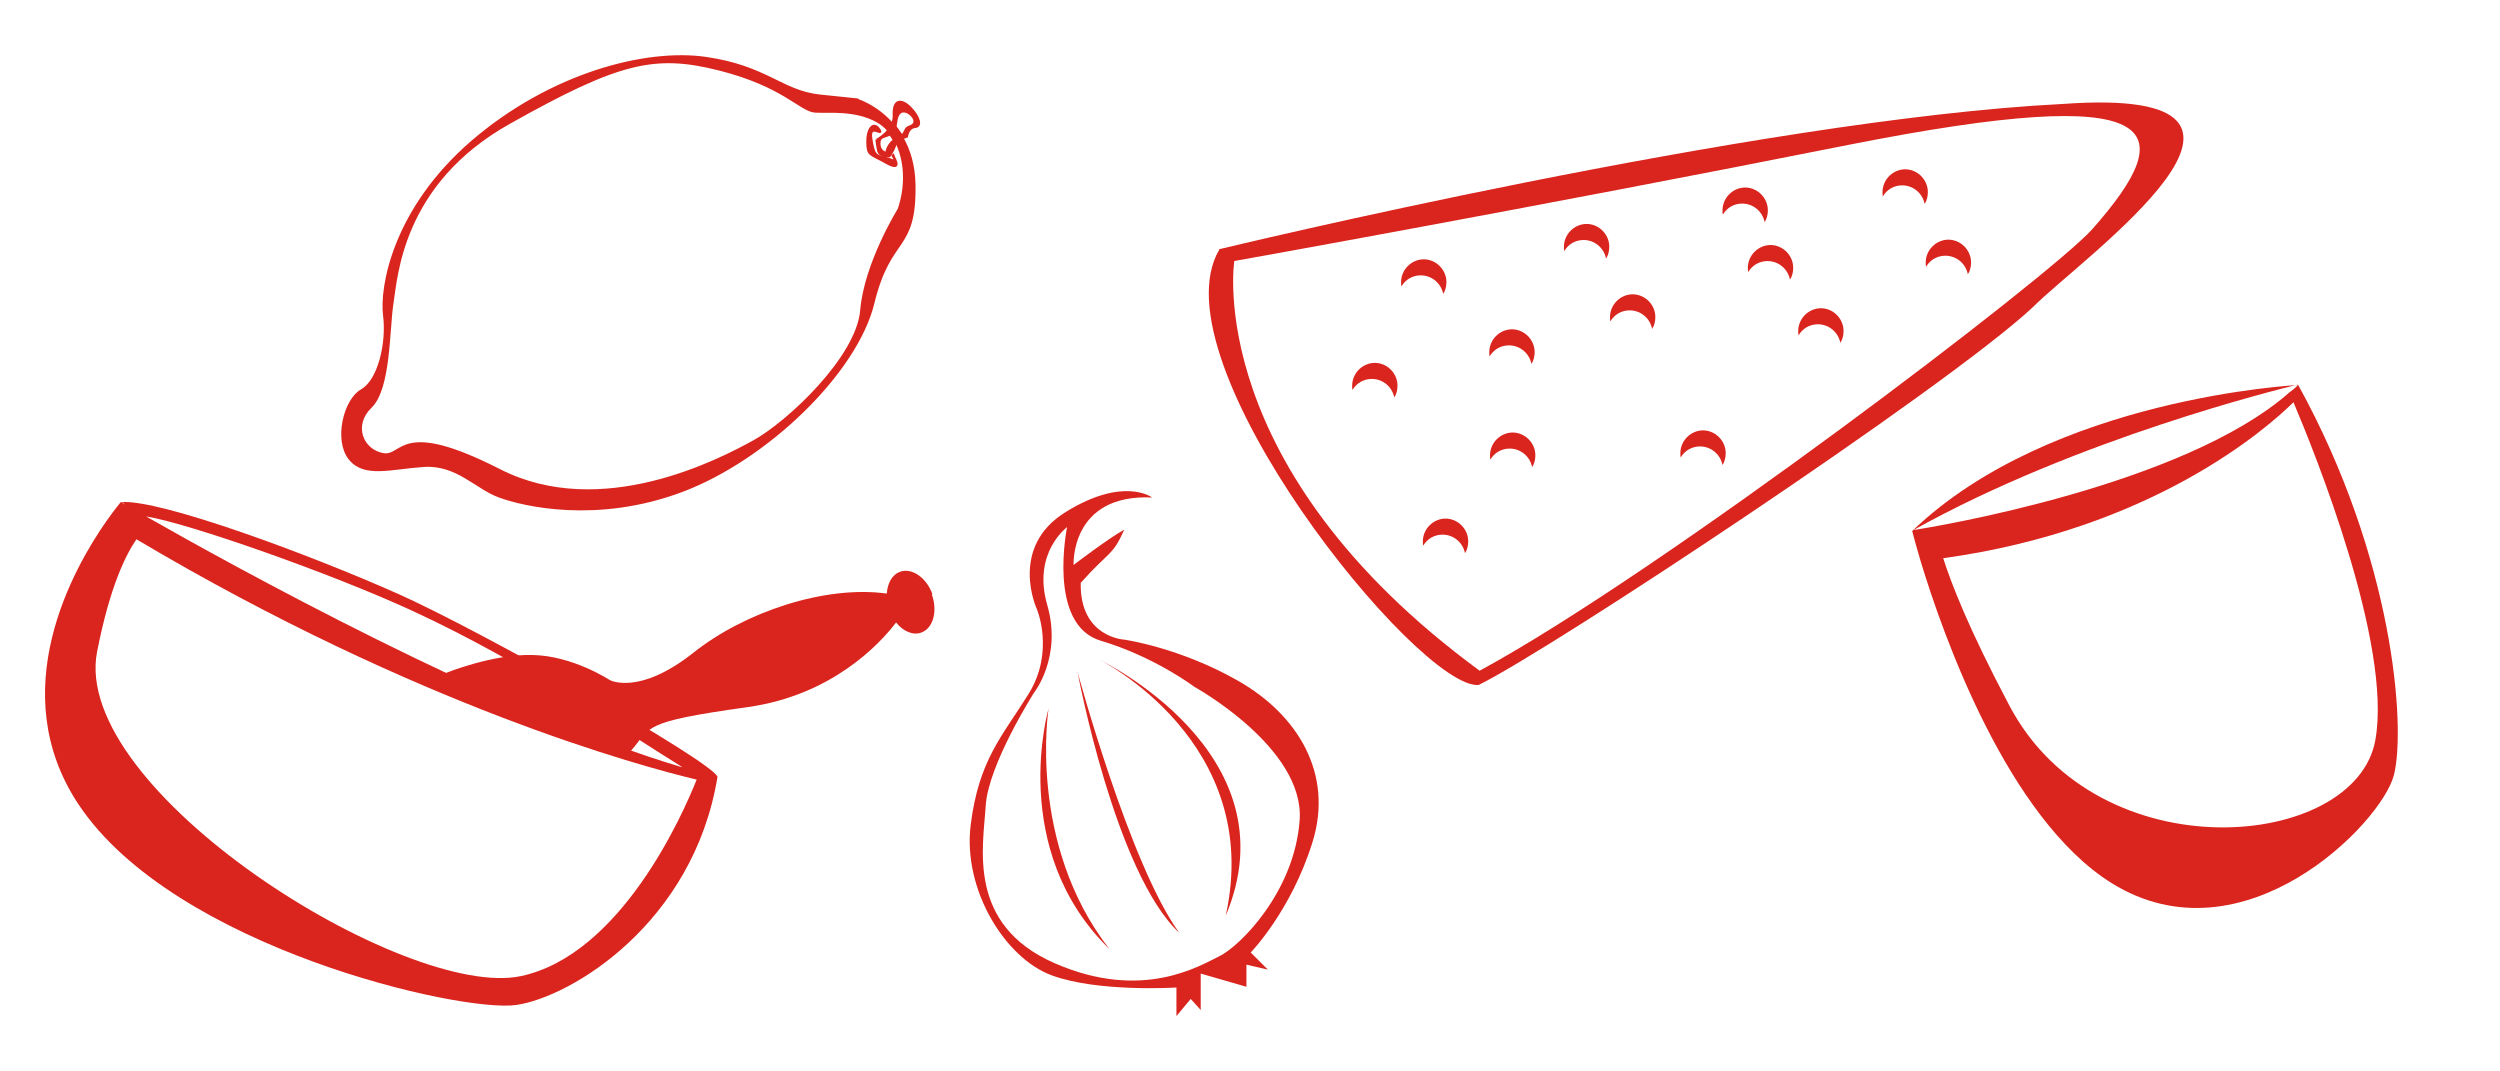 <?xml version="1.0" encoding="UTF-8"?>
<!DOCTYPE svg PUBLIC "-//W3C//DTD SVG 1.1//EN" "http://www.w3.org/Graphics/SVG/1.1/DTD/svg11.dtd">
<!-- Creator: CorelDRAW X6 -->
<svg xmlns="http://www.w3.org/2000/svg" xml:space="preserve" width="7in" height="3in" version="1.1" style="shape-rendering:geometricPrecision; text-rendering:geometricPrecision; image-rendering:optimizeQuality; fill-rule:evenodd; clip-rule:evenodd"
viewBox="0 0 7000 3000"
 xmlns:xlink="http://www.w3.org/1999/xlink">
 <defs>
  <style type="text/css">
   <![CDATA[
    .str0 {stroke:#DA251E;stroke-width:6.945}
    .fil0 {fill:#DA251E}
   ]]>
  </style>
 </defs>
 <g id="Layer_x0020_1">
  <g id="_694074624">
   <path class="fil0" d="M3413 698c0,0 1504,-364 2364,-407 738,-53 53,430 -86,570 -244,227 -1352,960 -1551,1057 -169,12 -911,-907 -726,-1219zm43 33c0,0 -90,577 687,1147 504,-273 1601,-1107 1716,-1237 249,-282 210,-412 -680,-236 -889,177 -1724,326 -1724,326z"/>
   <path class="fil0" d="M4047 1452c35,0 64,29 64,64 0,12 -3,24 -9,33 -6,-30 -32,-52 -63,-52 -23,0 -43,12 -54,31 -1,-4 -1,-8 -1,-12 0,-35 29,-64 64,-64z"/>
   <path class="fil0" d="M4235 1211c35,0 64,29 64,64 0,12 -3,24 -9,33 -6,-30 -32,-52 -63,-52 -23,0 -43,12 -54,31 -1,-4 -1,-8 -1,-12 0,-35 29,-64 64,-64z"/>
   <path class="fil0" d="M3849 1016c35,0 64,29 64,64 0,12 -3,24 -9,33 -6,-30 -32,-52 -63,-52 -23,0 -43,12 -54,31 -1,-4 -1,-8 -1,-12 0,-35 29,-64 64,-64z"/>
   <path class="fil0" d="M4233 922c35,0 64,29 64,64 0,12 -3,24 -9,33 -6,-30 -32,-52 -63,-52 -23,0 -43,12 -54,31 -1,-4 -1,-8 -1,-12 0,-35 29,-64 64,-64z"/>
   <path class="fil0" d="M3986 726c35,0 64,29 64,64 0,12 -3,24 -9,33 -6,-30 -32,-52 -63,-52 -23,0 -43,12 -54,31 -1,-4 -1,-8 -1,-12 0,-35 29,-64 64,-64z"/>
   <path class="fil0" d="M4442 627c35,0 64,29 64,64 0,12 -3,24 -9,33 -6,-30 -32,-52 -63,-52 -23,0 -43,12 -54,31 -1,-4 -1,-8 -1,-12 0,-35 29,-64 64,-64z"/>
   <path class="fil0" d="M4571 824c35,0 64,29 64,64 0,12 -3,24 -9,33 -6,-30 -32,-52 -63,-52 -23,0 -43,12 -54,31 -1,-4 -1,-8 -1,-12 0,-35 29,-64 64,-64z"/>
   <path class="fil0" d="M4768 1205c35,0 64,29 64,64 0,12 -3,24 -9,33 -6,-30 -32,-52 -63,-52 -23,0 -43,12 -54,31 -1,-4 -1,-8 -1,-12 0,-35 29,-64 64,-64z"/>
   <path class="fil0" d="M5098 863c35,0 64,29 64,64 0,12 -3,24 -9,33 -6,-30 -32,-52 -63,-52 -23,0 -43,12 -54,31 -1,-4 -1,-8 -1,-12 0,-35 29,-64 64,-64z"/>
   <path class="fil0" d="M4957 686c35,0 64,29 64,64 0,12 -3,24 -9,33 -6,-30 -32,-52 -63,-52 -23,0 -43,12 -54,31 -1,-4 -1,-8 -1,-12 0,-35 29,-64 64,-64z"/>
   <path class="fil0" d="M4886 525c35,0 64,29 64,64 0,12 -3,24 -9,33 -6,-30 -32,-52 -63,-52 -23,0 -43,12 -54,31 -1,-4 -1,-8 -1,-12 0,-35 29,-64 64,-64z"/>
   <path class="fil0" d="M5334 474c35,0 64,29 64,64 0,12 -3,24 -9,33 -6,-30 -32,-52 -63,-52 -23,0 -43,12 -54,31 -1,-4 -1,-8 -1,-12 0,-35 29,-64 64,-64z"/>
   <path class="fil0" d="M5455 671c35,0 64,29 64,64 0,12 -3,24 -9,33 -6,-30 -32,-52 -63,-52 -23,0 -43,12 -54,31 -1,-4 -1,-8 -1,-12 0,-35 29,-64 64,-64z"/>
  </g>
  <g id="_694074048">
   <path class="fil0" d="M338 1406c0,0 -16,19 -40,53l0 0 0 0c-91,130 -290,477 -77,795 268,400 1070,582 1224,560 154,-22 497,-229 564,-639 -17,-45 -665,-410 -894,-512 -242,-108 -669,-267 -777,-257zm1571 742c-509,-150 -1267,-569 -1500,-702 116,18 520,160 745,264 321,148 610,348 755,437zm-1558 -735c-9,-5 -13,-8 -13,-8 6,2 10,5 13,8zm1600 769c-40,101 -213,491 -492,551 -321,69 -1264,-520 -1187,-909 36,-183 80,-270 110,-314 788,468 1414,636 1569,673z"/>
   <path class="fil0" d="M2611 1664c-17,-47 -58,-75 -91,-63 -22,8 -35,32 -37,61 -173,-24 -399,52 -542,166 -153,121 -234,76 -234,76 0,0 -103,-68 -216,-70 -113,-3 -244,51 -244,51l118 77c0,0 279,147 401,141 60,-68 25,-81 327,-123 235,-33 369,-175 416,-237 20,25 48,37 71,28 33,-12 46,-60 29,-107z"/>
  </g>
  <path class="fil0" d="M5354 1486c0,0 8,32 24,86l0 0 0 0c62,205 243,719 535,901 368,228 756,-168 790,-303 34,-136 -1,-608 -268,-1092 0,0 0,0 0,0 0,0 0,0 0,0 0,0 0,0 0,0 0,0 0,0 0,0 0,0 0,0 0,0 0,0 0,0 0,0 0,0 -691,34 -1081,409 0,0 0,0 0,0 0,0 0,0 0,0zm1080 -408c-4,5 -9,10 -24,21 -295,260 -991,376 -1052,385 459,-256 1023,-394 1075,-407 0,0 0,0 0,0zm-12 49c58,137 277,677 229,945 -55,309 -775,375 -1024,-95 -117,-221 -164,-345 -186,-414 585,-81 905,-362 981,-437z"/>
  <g id="_694073568">
   <path class="fil0" d="M3226 1393c0,0 -79,-60 -241,40 -162,99 -82,272 -82,272 0,0 51,119 -23,238 -74,119 -139,184 -162,366 -23,181 96,374 227,422 130,48 349,34 349,34l0 40 0 40 40 -48 28 31 0 -102 128 37 0 -62 60 14 -48 -48c0,0 113,-116 173,-309 60,-193 -43,-357 -207,-451 -164,-94 -320,-116 -320,-116 0,0 -125,-6 -122,-159 81,-91 88,-73 122,-149 -47,26 -142,99 -142,99 0,0 -10,-200 221,-189zm-237 82c0,0 -99,71 -57,218 43,147 -37,247 -37,247 0,0 -128,201 -135,316 -7,115 -54,333 193,441 247,108 408,6 462,-20 54,-26 209,-177 224,-380 15,-203 -295,-374 -295,-374 0,0 -111,-84 -262,-129 -151,-45 -94,-319 -94,-319z"/>
   <path class="fil0" d="M3078 1847c0,0 547,261 354,717 108,-488 -354,-717 -354,-717z"/>
   <path class="fil0" d="M2936 1984c0,0 -115,395 170,673 -230,-296 -170,-673 -170,-673z"/>
   <path class="fil0" d="M3017 1881c0,0 105,563 285,731 -139,-191 -285,-731 -285,-731z"/>
  </g>
  <g id="_694072224">
   <path class="fil0 str0" d="M2400 280c0,0 79,24 126,106 19,33 33,76 34,131 3,190 -68,138 -115,331 -47,194 -297,436 -535,526 -239,90 -446,40 -511,16 -65,-23 -119,-92 -212,-86 -92,6 -167,32 -208,-20 -41,-52 -14,-164 34,-191 48,-27 73,-132 63,-210 -10,-78 26,-296 246,-486 221,-190 488,-259 656,-234 169,25 210,93 316,105 106,11 106,11 106,11zm110 118c24,48 31,117 7,188 0,0 -94,151 -105,283 -11,132 -205,314 -301,367 -96,53 -427,226 -712,81 -284,-145 -268,-34 -327,-45 -59,-11 -87,-82 -34,-133 53,-51 49,-216 60,-288 12,-73 23,-337 329,-508 305,-171 405,-195 587,-149 182,46 228,116 269,118 40,2 111,-7 173,27 22,12 41,33 54,60"/>
   <path class="fil0 str0" d="M2500 436c0,0 31,47 -17,20 -48,-27 -53,-20 -54,-57 -1,-37 16,-60 32,-37 16,23 -29,-21 -22,26 7,47 12,48 41,55 29,7 30,18 21,-8z"/>
   <polygon class="fil0" points="2530,381 2504,399 2487,373 2504,345 "/>
   <path class="fil0 str0" d="M2455 392c0,0 50,-26 48,-70 -2,-44 21,-45 46,-20 25,26 32,52 13,53 -20,2 -23,27 -23,27 0,0 -27,8 -33,25 -6,17 -16,30 -16,30 0,0 -27,4 -31,-17 -4,-21 -4,-29 -4,-29zm28 37c0,0 -23,-2 -21,-31 2,-28 41,-3 47,-57 6,-54 51,-21 52,-3 1,18 -19,14 -24,24 -5,10 -12,26 -29,30 -18,4 -29,36 -24,37z"/>
  </g>
 </g>
</svg>
